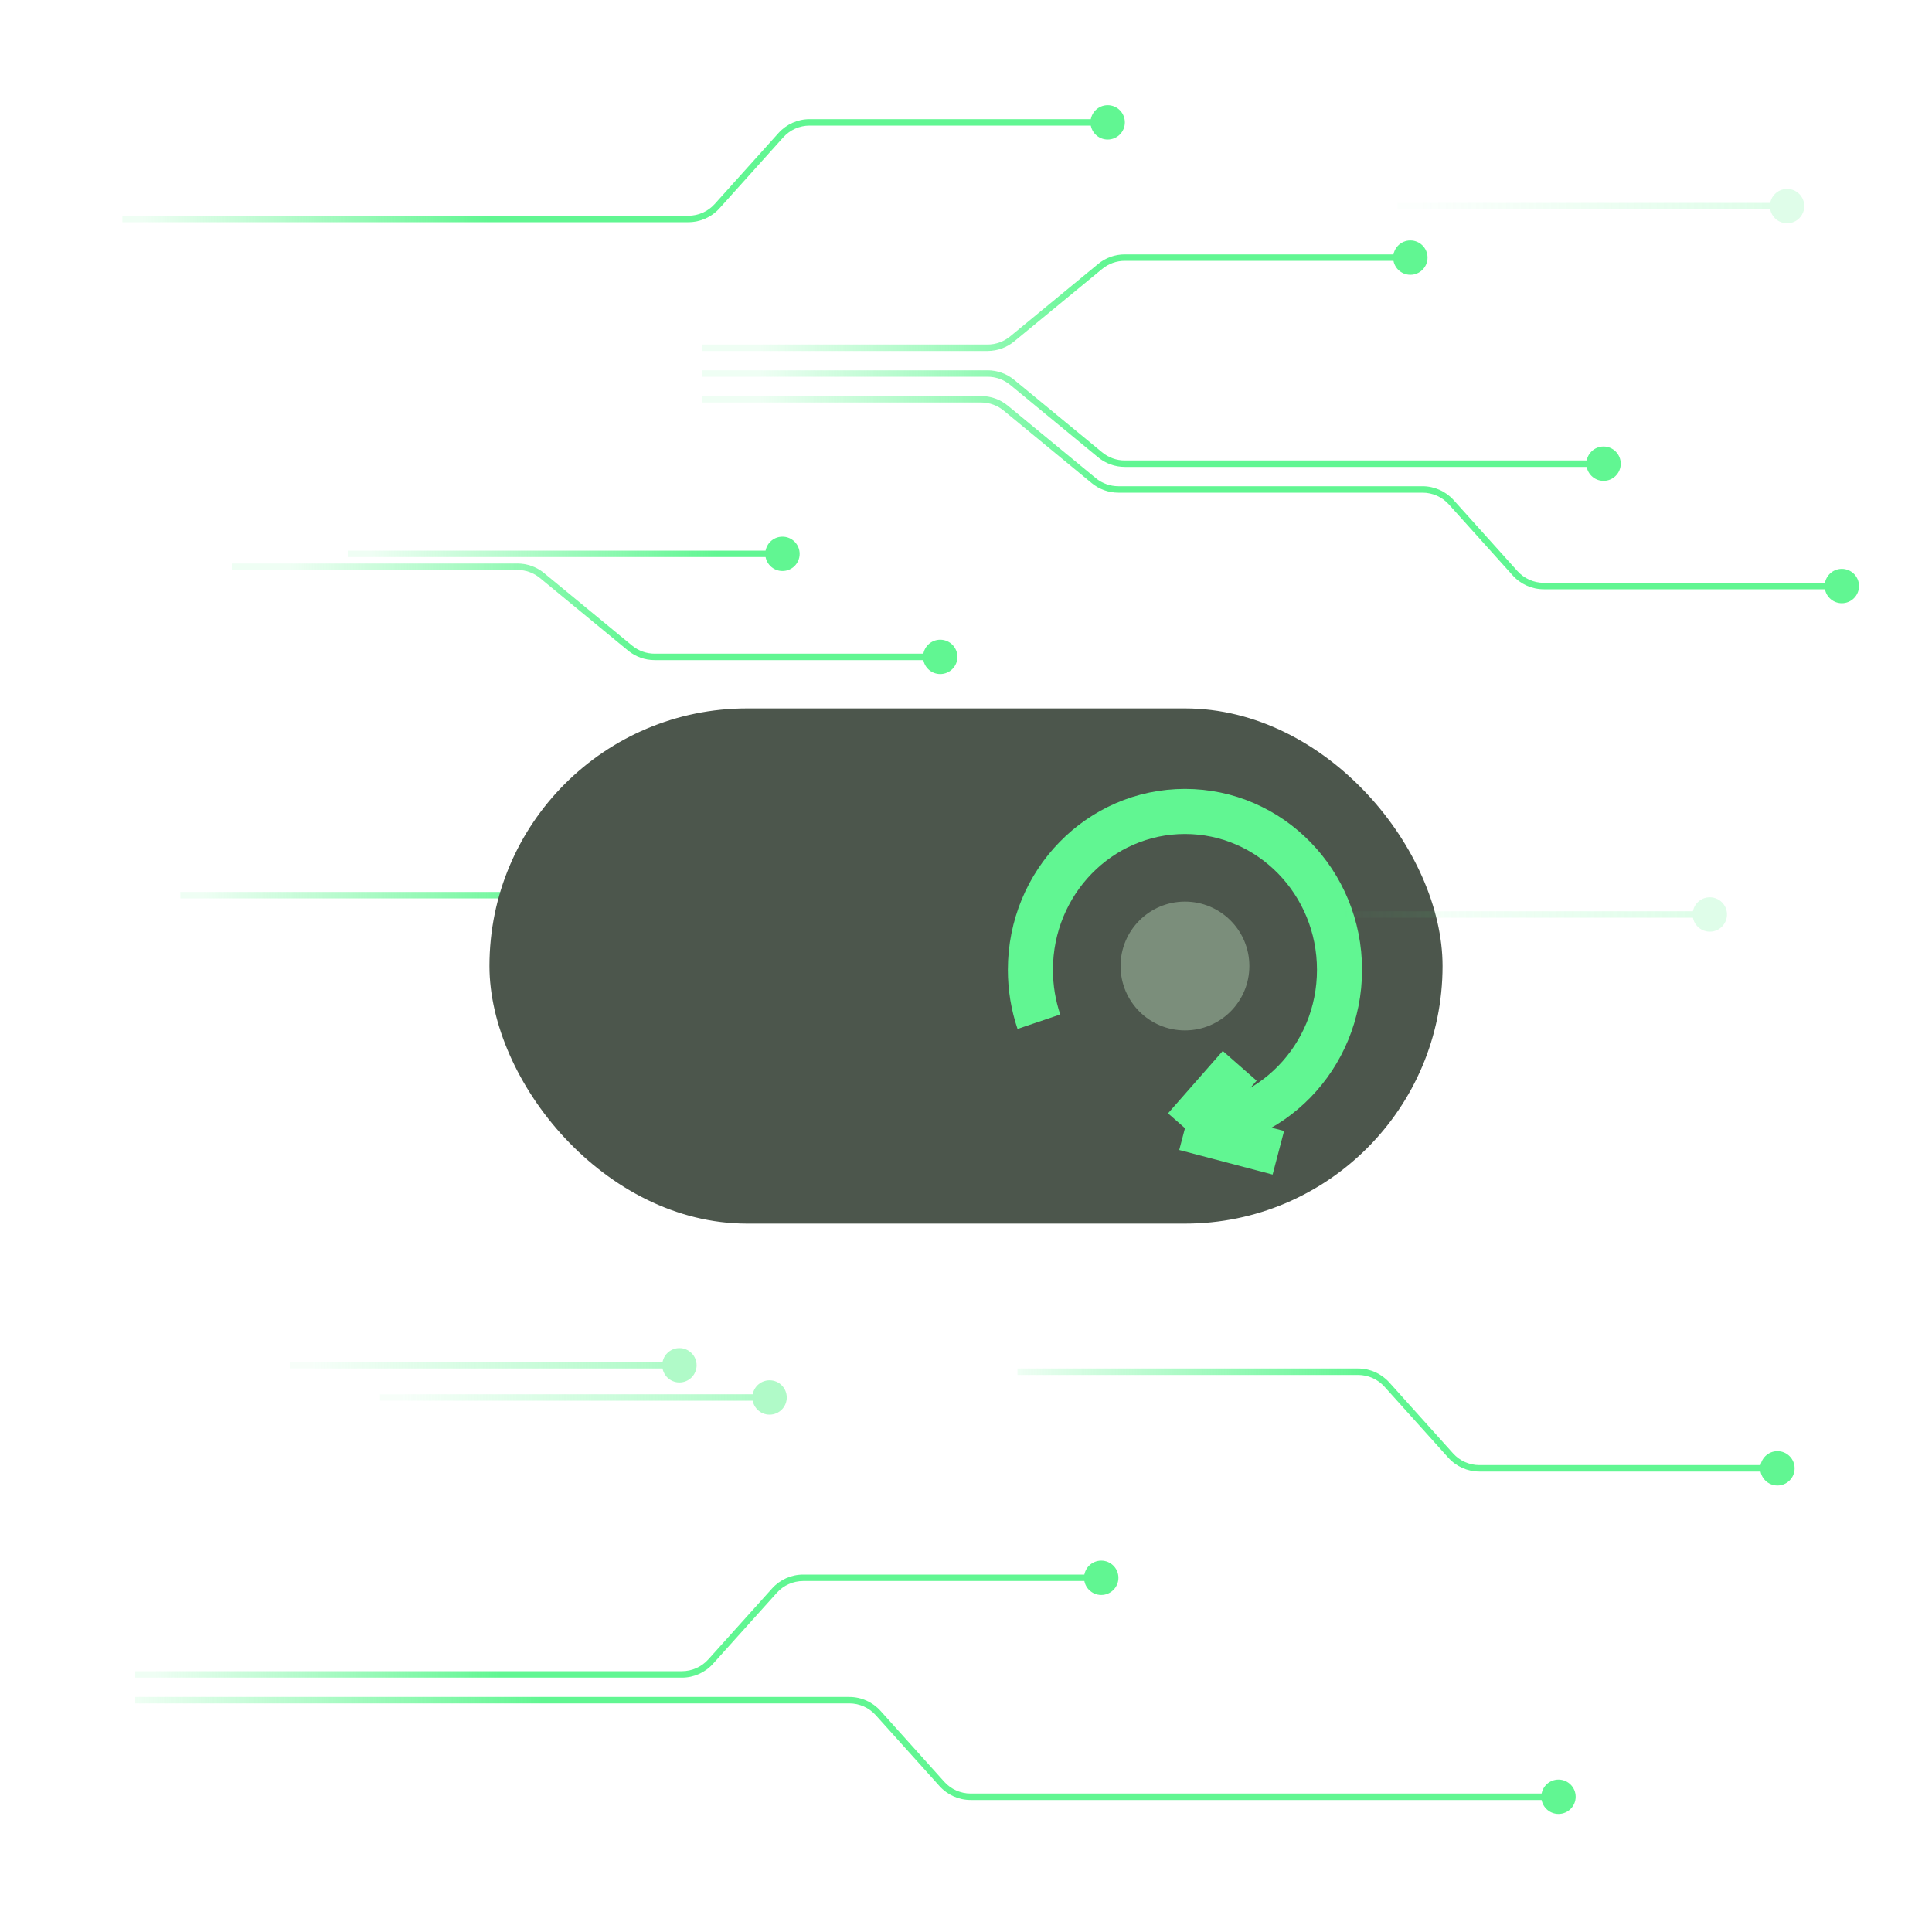 <svg width="300" height="300" viewBox="0 0 300 300" fill="none" xmlns="http://www.w3.org/2000/svg">
<path d="M184 126C170.745 126 160 137.01 160 150.592C160 153.414 160.464 156.124 161.317 158.648" stroke="url(#paint0_linear_6826_1883)" stroke-width="7"/>
<path d="M95.5 136.333C94.027 136.333 92.833 137.527 92.833 139C92.833 140.473 94.027 141.667 95.5 141.667C96.973 141.667 98.167 140.473 98.167 139C98.167 137.527 96.973 136.333 95.5 136.333ZM28 139.5L95.5 139.5L95.5 138.5L28 138.5L28 139.5Z" fill="url(#paint1_linear_6826_1883)"/>
<rect x="76" y="110" width="148" height="80" rx="40" fill="#4C564C"/>
<path d="M184 175.184C197.255 175.184 208 164.174 208 150.592C208 137.01 197.255 126 184 126C170.745 126 160 137.01 160 150.592C160 153.414 160.464 156.124 161.317 158.648M184 175.184L192.5 165.5M184 175.184L198.5 179" stroke="#61F692" stroke-width="7"/>
<circle cx="184" cy="150" r="10" fill="#7B8E7B"/>
<path d="M171 247.667C169.527 247.667 168.333 246.473 168.333 245C168.333 243.527 169.527 242.333 171 242.333C172.473 242.333 173.667 243.527 173.667 245C173.667 246.473 172.473 247.667 171 247.667ZM120.259 246.989L120.631 247.323L120.259 246.989ZM110.349 258.011L109.977 257.677L110.349 258.011ZM21 259.5L105.887 259.5L105.887 260.5L21 260.5L21 259.5ZM109.977 257.677L119.887 246.654L120.631 247.323L110.721 258.346L109.977 257.677ZM124.721 244.5L171 244.5L171 245.5L124.721 245.5L124.721 244.5ZM119.887 246.654C121.12 245.283 122.877 244.5 124.721 244.5L124.721 245.5C123.161 245.5 121.674 246.163 120.631 247.323L119.887 246.654ZM105.887 259.5C107.447 259.5 108.934 258.837 109.977 257.677L110.721 258.346C109.488 259.717 107.731 260.5 105.887 260.5L105.887 259.5Z" fill="url(#paint2_linear_6826_1883)"/>
<path d="M172 21.667C170.527 21.667 169.333 20.473 169.333 19C169.333 17.527 170.527 16.333 172 16.333C173.473 16.333 174.667 17.527 174.667 19C174.667 20.473 173.473 21.667 172 21.667ZM121.259 20.989L121.631 21.323L121.259 20.989ZM111.349 32.011L110.977 31.677L111.349 32.011ZM19 33.5L106.887 33.5L106.887 34.5L19 34.5L19 33.5ZM110.977 31.677L120.887 20.654L121.631 21.323L111.721 32.346L110.977 31.677ZM125.721 18.5L172 18.5L172 19.5L125.721 19.5L125.721 18.5ZM120.887 20.654C122.12 19.283 123.877 18.5 125.721 18.5L125.721 19.5C124.161 19.5 122.674 20.163 121.631 21.323L120.887 20.654ZM106.887 33.5C108.447 33.5 109.934 32.837 110.977 31.677L111.721 32.346C110.488 33.717 108.731 34.5 106.887 34.5L106.887 33.5Z" fill="url(#paint3_linear_6826_1883)"/>
<path d="M286 88.333C284.527 88.333 283.333 89.527 283.333 91C283.333 92.473 284.527 93.667 286 93.667C287.473 93.667 288.667 92.473 288.667 91C288.667 89.527 287.473 88.333 286 88.333ZM156.162 63.368L156.48 62.982L156.162 63.368ZM169.838 74.632L170.156 74.246L169.838 74.632ZM235.259 89.011L234.887 89.346L235.259 89.011ZM225.349 77.989L225.721 77.654L225.349 77.989ZM220.887 76L220.887 75.5L220.887 76ZM224.977 78.323L234.887 89.346L235.631 88.677L225.721 77.654L224.977 78.323ZM239.721 91.5L286 91.5L286 90.5L239.721 90.5L239.721 91.5ZM173.653 76.5L220.887 76.5L220.887 75.5L173.653 75.5L173.653 76.5ZM109 62.5L152.347 62.5L152.347 61.5L109 61.5L109 62.5ZM155.844 63.754L169.52 75.017L170.156 74.246L156.48 62.982L155.844 63.754ZM152.347 62.5C153.623 62.5 154.859 62.943 155.844 63.754L156.48 62.982C155.316 62.024 153.855 61.5 152.347 61.5L152.347 62.5ZM173.653 75.5C172.377 75.5 171.141 75.057 170.156 74.246L169.52 75.017C170.684 75.976 172.145 76.5 173.653 76.5L173.653 75.5ZM234.887 89.346C236.12 90.717 237.877 91.5 239.721 91.5L239.721 90.5C238.161 90.5 236.674 89.837 235.631 88.677L234.887 89.346ZM225.721 77.654C224.488 76.283 222.731 75.5 220.887 75.5L220.887 76.5C222.447 76.5 223.934 77.163 224.977 78.323L225.721 77.654Z" fill="url(#paint4_linear_6826_1883)"/>
<path d="M249 69.333C247.527 69.333 246.333 70.527 246.333 72C246.333 73.473 247.527 74.667 249 74.667C250.473 74.667 251.667 73.473 251.667 72C251.667 70.527 250.473 69.333 249 69.333ZM157.162 59.368L156.844 59.754L157.162 59.368ZM170.838 70.632L171.156 70.246L170.838 70.632ZM224.561 71.5L200.047 71.5L200.047 72.5L224.561 72.5L224.561 71.5ZM200.047 72.5L249 72.5L249 71.5L200.047 71.5L200.047 72.5ZM174.653 72.5L224.561 72.5L224.561 71.5L174.653 71.5L174.653 72.5ZM109 58.5L153.347 58.5L153.347 57.5L109 57.5L109 58.5ZM156.844 59.754L170.52 71.017L171.156 70.246L157.48 58.982L156.844 59.754ZM153.347 58.5C154.623 58.5 155.859 58.943 156.844 59.754L157.48 58.982C156.316 58.024 154.855 57.5 153.347 57.5L153.347 58.5ZM174.653 71.5C173.377 71.5 172.141 71.057 171.156 70.246L170.52 71.017C171.684 71.976 173.145 72.5 174.653 72.5L174.653 71.5Z" fill="url(#paint5_linear_6826_1883)"/>
<path d="M194.561 40L194.561 40.5L194.561 40ZM200.047 40L200.047 39.5L200.047 40ZM219 42.667C217.527 42.667 216.333 41.473 216.333 40C216.333 38.527 217.527 37.333 219 37.333C220.473 37.333 221.667 38.527 221.667 40C221.667 41.473 220.473 42.667 219 42.667ZM157.162 52.632L157.48 53.017L157.162 52.632ZM170.838 41.368L170.52 40.983L170.838 41.368ZM194.561 39.5L200.047 39.5L200.047 40.5L194.561 40.5L194.561 39.5ZM200.047 39.5L219 39.5L219 40.5L200.047 40.5L200.047 39.5ZM174.653 39.5L194.561 39.5L194.561 40.5L174.653 40.5L174.653 39.5ZM109 53.5L153.347 53.5L153.347 54.5L109 54.5L109 53.5ZM156.844 52.246L170.52 40.983L171.156 41.754L157.48 53.017L156.844 52.246ZM153.347 53.5C154.623 53.5 155.859 53.057 156.844 52.246L157.48 53.017C156.316 53.976 154.855 54.5 153.347 54.5L153.347 53.5ZM174.653 40.5C173.377 40.5 172.141 40.943 171.156 41.754L170.52 40.983C171.684 40.024 173.145 39.5 174.653 39.5L174.653 40.5Z" fill="url(#paint6_linear_6826_1883)"/>
<path d="M121.561 102L121.561 101.5L121.561 102ZM127.047 102L127.047 102.5L127.047 102ZM146 99.333C144.527 99.333 143.333 100.527 143.333 102C143.333 103.473 144.527 104.667 146 104.667C147.473 104.667 148.667 103.473 148.667 102C148.667 100.527 147.473 99.333 146 99.333ZM84.162 89.368L84.48 88.983L84.162 89.368ZM97.838 100.632L97.52 101.018L97.838 100.632ZM121.561 102.5L127.047 102.5L127.047 101.5L121.561 101.5L121.561 102.5ZM127.047 102.5L146 102.5L146 101.5L127.047 101.5L127.047 102.5ZM101.653 102.5L121.561 102.5L121.561 101.5L101.653 101.5L101.653 102.5ZM36 88.5L80.347 88.5L80.347 87.5L36 87.5L36 88.5ZM83.844 89.754L97.52 101.018L98.156 100.246L84.48 88.983L83.844 89.754ZM80.347 88.5C81.623 88.5 82.859 88.943 83.844 89.754L84.48 88.983C83.316 88.024 81.855 87.5 80.347 87.5L80.347 88.5ZM101.653 101.5C100.377 101.5 99.141 101.057 98.156 100.246L97.52 101.018C98.684 101.976 100.145 102.5 101.653 102.5L101.653 101.5Z" fill="url(#paint7_linear_6826_1883)"/>
<path d="M242 276.333C240.527 276.333 239.333 277.527 239.333 279C239.333 280.473 240.527 281.667 242 281.667C243.473 281.667 244.667 280.473 244.667 279C244.667 277.527 243.473 276.333 242 276.333ZM146.259 277.011L145.887 277.346L146.259 277.011ZM136.349 265.989L136.721 265.654L136.349 265.989ZM21 264.5L131.887 264.5L131.887 263.5L21 263.5L21 264.5ZM135.977 266.323L145.887 277.346L146.631 276.677L136.721 265.654L135.977 266.323ZM150.721 279.5L242 279.5L242 278.5L150.721 278.5L150.721 279.5ZM145.887 277.346C147.12 278.717 148.877 279.5 150.721 279.5L150.721 278.5C149.161 278.5 147.674 277.837 146.631 276.677L145.887 277.346ZM131.887 264.5C133.447 264.5 134.934 265.163 135.977 266.323L136.721 265.654C135.488 264.283 133.731 263.5 131.887 263.5L131.887 264.5Z" fill="url(#paint8_linear_6826_1883)"/>
<path d="M121.5 83.333C120.027 83.333 118.833 84.527 118.833 86C118.833 87.473 120.027 88.667 121.5 88.667C122.973 88.667 124.167 87.473 124.167 86C124.167 84.527 122.973 83.333 121.5 83.333ZM54 86.5L121.5 86.5L121.5 85.5L54 85.5L54 86.5Z" fill="url(#paint9_linear_6826_1883)"/>
<path opacity="0.2" d="M244.5 32L244.5 31.5L244.5 31.5L244.5 32ZM267.547 32L267.547 32.5L267.547 32.5L267.547 32ZM277.5 29.333C276.027 29.333 274.833 30.527 274.833 32C274.833 33.473 276.027 34.667 277.5 34.667C278.973 34.667 280.167 33.473 280.167 32C280.167 30.527 278.973 29.333 277.5 29.333ZM217 32.5L244.5 32.5L244.5 31.5L217 31.5L217 32.5ZM244.5 32.5L267.547 32.5L267.547 31.5L244.5 31.5L244.5 32.5ZM267.547 32.5L277.5 32.5L277.5 31.5L267.547 31.5L267.547 32.5Z" fill="url(#paint10_linear_6826_1883)"/>
<path opacity="0.2" d="M232.5 142L232.5 141.5L232.5 141.5L232.5 142ZM255.547 142L255.547 142.5L255.547 142.5L255.547 142ZM265.5 139.333C264.027 139.333 262.833 140.527 262.833 142C262.833 143.473 264.027 144.667 265.5 144.667C266.973 144.667 268.167 143.473 268.167 142C268.167 140.527 266.973 139.333 265.5 139.333ZM205 142.5L232.5 142.5L232.5 141.5L205 141.5L205 142.5ZM232.5 142.5L255.547 142.5L255.547 141.5L232.5 141.5L232.5 142.5ZM255.547 142.5L265.5 142.5L265.5 141.5L255.547 141.5L255.547 142.5Z" fill="url(#paint11_linear_6826_1883)"/>
<path opacity="0.5" d="M72.5 212L72.5 211.5L72.5 211.5L72.5 212ZM95.547 212L95.547 212.5L95.547 212.5L95.547 212ZM105.5 209.333C104.027 209.333 102.833 210.527 102.833 212C102.833 213.473 104.027 214.667 105.5 214.667C106.973 214.667 108.167 213.473 108.167 212C108.167 210.527 106.973 209.333 105.5 209.333ZM45 212.5L72.5 212.5L72.5 211.5L45 211.5L45 212.5ZM72.5 212.5L95.547 212.5L95.547 211.5L72.5 211.5L72.5 212.5ZM95.547 212.5L105.5 212.5L105.5 211.5L95.547 211.5L95.547 212.5Z" fill="url(#paint12_linear_6826_1883)"/>
<path opacity="0.5" d="M86.5 217L86.5 216.5L86.5 216.5L86.5 217ZM109.547 217L109.547 217.5L109.547 217.5L109.547 217ZM119.5 214.333C118.027 214.333 116.833 215.527 116.833 217C116.833 218.473 118.027 219.667 119.5 219.667C120.973 219.667 122.167 218.473 122.167 217C122.167 215.527 120.973 214.333 119.5 214.333ZM59 217.5L86.5 217.5L86.5 216.5L59 216.5L59 217.5ZM86.5 217.5L109.547 217.5L109.547 216.5L86.5 216.5L86.5 217.5ZM109.547 217.5L119.5 217.5L119.5 216.5L109.547 216.5L109.547 217.5Z" fill="url(#paint13_linear_6826_1883)"/>
<path d="M276 225.333C274.527 225.333 273.333 226.527 273.333 228C273.333 229.473 274.527 230.667 276 230.667C277.473 230.667 278.667 229.473 278.667 228C278.667 226.527 277.473 225.333 276 225.333ZM215.349 214.989L215.721 214.654L215.349 214.989ZM158 213.5L210.887 213.5L210.887 212.5L158 212.5L158 213.5ZM214.977 215.323L224.887 226.346L225.631 225.677L215.721 214.654L214.977 215.323ZM229.721 228.5L276 228.5L276 227.5L229.721 227.5L229.721 228.5ZM224.887 226.346C226.12 227.717 227.877 228.5 229.721 228.5L229.721 227.5C228.161 227.5 226.674 226.837 225.631 225.677L224.887 226.346ZM210.887 213.5C212.447 213.5 213.934 214.163 214.977 215.323L215.721 214.654C214.488 213.283 212.731 212.5 210.887 212.5L210.887 213.5Z" fill="url(#paint14_linear_6826_1883)"/>
<defs>
<linearGradient id="paint0_linear_6826_1883" x1="176" y1="126" x2="160" y2="159" gradientUnits="userSpaceOnUse">
<stop stop-color="#61F692"/>
<stop offset="1" stop-color="#4C564C"/>
</linearGradient>
<linearGradient id="paint1_linear_6826_1883" x1="149.5" y1="131.5" x2="31.5" y2="131.5" gradientUnits="userSpaceOnUse">
<stop offset="0.545" stop-color="#61F692"/>
<stop offset="1" stop-color="#61F692" stop-opacity="0.1"/>
</linearGradient>
<linearGradient id="paint2_linear_6826_1883" x1="142" y1="252.5" x2="24" y2="252.5" gradientUnits="userSpaceOnUse">
<stop offset="0.545" stop-color="#61F692"/>
<stop offset="1" stop-color="#61F692" stop-opacity="0.1"/>
</linearGradient>
<linearGradient id="paint3_linear_6826_1883" x1="140" y1="26.5" x2="22" y2="26.5" gradientUnits="userSpaceOnUse">
<stop offset="0.545" stop-color="#61F692"/>
<stop offset="1" stop-color="#61F692" stop-opacity="0.1"/>
</linearGradient>
<linearGradient id="paint4_linear_6826_1883" x1="236" y1="83.5" x2="118" y2="83.5" gradientUnits="userSpaceOnUse">
<stop offset="0.545" stop-color="#61F692"/>
<stop offset="1" stop-color="#61F692" stop-opacity="0.1"/>
</linearGradient>
<linearGradient id="paint5_linear_6826_1883" x1="236" y1="79.5" x2="118" y2="79.5" gradientUnits="userSpaceOnUse">
<stop offset="0.545" stop-color="#61F692"/>
<stop offset="1" stop-color="#61F692" stop-opacity="0.1"/>
</linearGradient>
<linearGradient id="paint6_linear_6826_1883" x1="236" y1="32.5" x2="118" y2="32.5" gradientUnits="userSpaceOnUse">
<stop offset="0.545" stop-color="#61F692"/>
<stop offset="1" stop-color="#61F692" stop-opacity="0.1"/>
</linearGradient>
<linearGradient id="paint7_linear_6826_1883" x1="163" y1="109.5" x2="45" y2="109.5" gradientUnits="userSpaceOnUse">
<stop offset="0.545" stop-color="#61F692"/>
<stop offset="1" stop-color="#61F692" stop-opacity="0.1"/>
</linearGradient>
<linearGradient id="paint8_linear_6826_1883" x1="160.5" y1="271" x2="21" y2="271" gradientUnits="userSpaceOnUse">
<stop offset="0.545" stop-color="#61F692"/>
<stop offset="1" stop-color="#61F692" stop-opacity="0.1"/>
</linearGradient>
<linearGradient id="paint9_linear_6826_1883" x1="175.5" y1="78.5" x2="57.5" y2="78.5" gradientUnits="userSpaceOnUse">
<stop offset="0.545" stop-color="#61F692"/>
<stop offset="1" stop-color="#61F692" stop-opacity="0.1"/>
</linearGradient>
<linearGradient id="paint10_linear_6826_1883" x1="338.5" y1="24.5" x2="220.5" y2="24.5" gradientUnits="userSpaceOnUse">
<stop offset="0.545" stop-color="#61F692"/>
<stop offset="1" stop-color="#61F692" stop-opacity="0.1"/>
</linearGradient>
<linearGradient id="paint11_linear_6826_1883" x1="326.5" y1="134.5" x2="208.5" y2="134.5" gradientUnits="userSpaceOnUse">
<stop offset="0.545" stop-color="#61F692"/>
<stop offset="1" stop-color="#61F692" stop-opacity="0.1"/>
</linearGradient>
<linearGradient id="paint12_linear_6826_1883" x1="166.5" y1="204.5" x2="48.5" y2="204.5" gradientUnits="userSpaceOnUse">
<stop offset="0.545" stop-color="#61F692"/>
<stop offset="1" stop-color="#61F692" stop-opacity="0.1"/>
</linearGradient>
<linearGradient id="paint13_linear_6826_1883" x1="180.5" y1="209.5" x2="62.5" y2="209.5" gradientUnits="userSpaceOnUse">
<stop offset="0.545" stop-color="#61F692"/>
<stop offset="1" stop-color="#61F692" stop-opacity="0.1"/>
</linearGradient>
<linearGradient id="paint14_linear_6826_1883" x1="276" y1="220.5" x2="158" y2="220.5" gradientUnits="userSpaceOnUse">
<stop offset="0.545" stop-color="#61F692"/>
<stop offset="1" stop-color="#61F692" stop-opacity="0.1"/>
</linearGradient>
</defs>
</svg>
